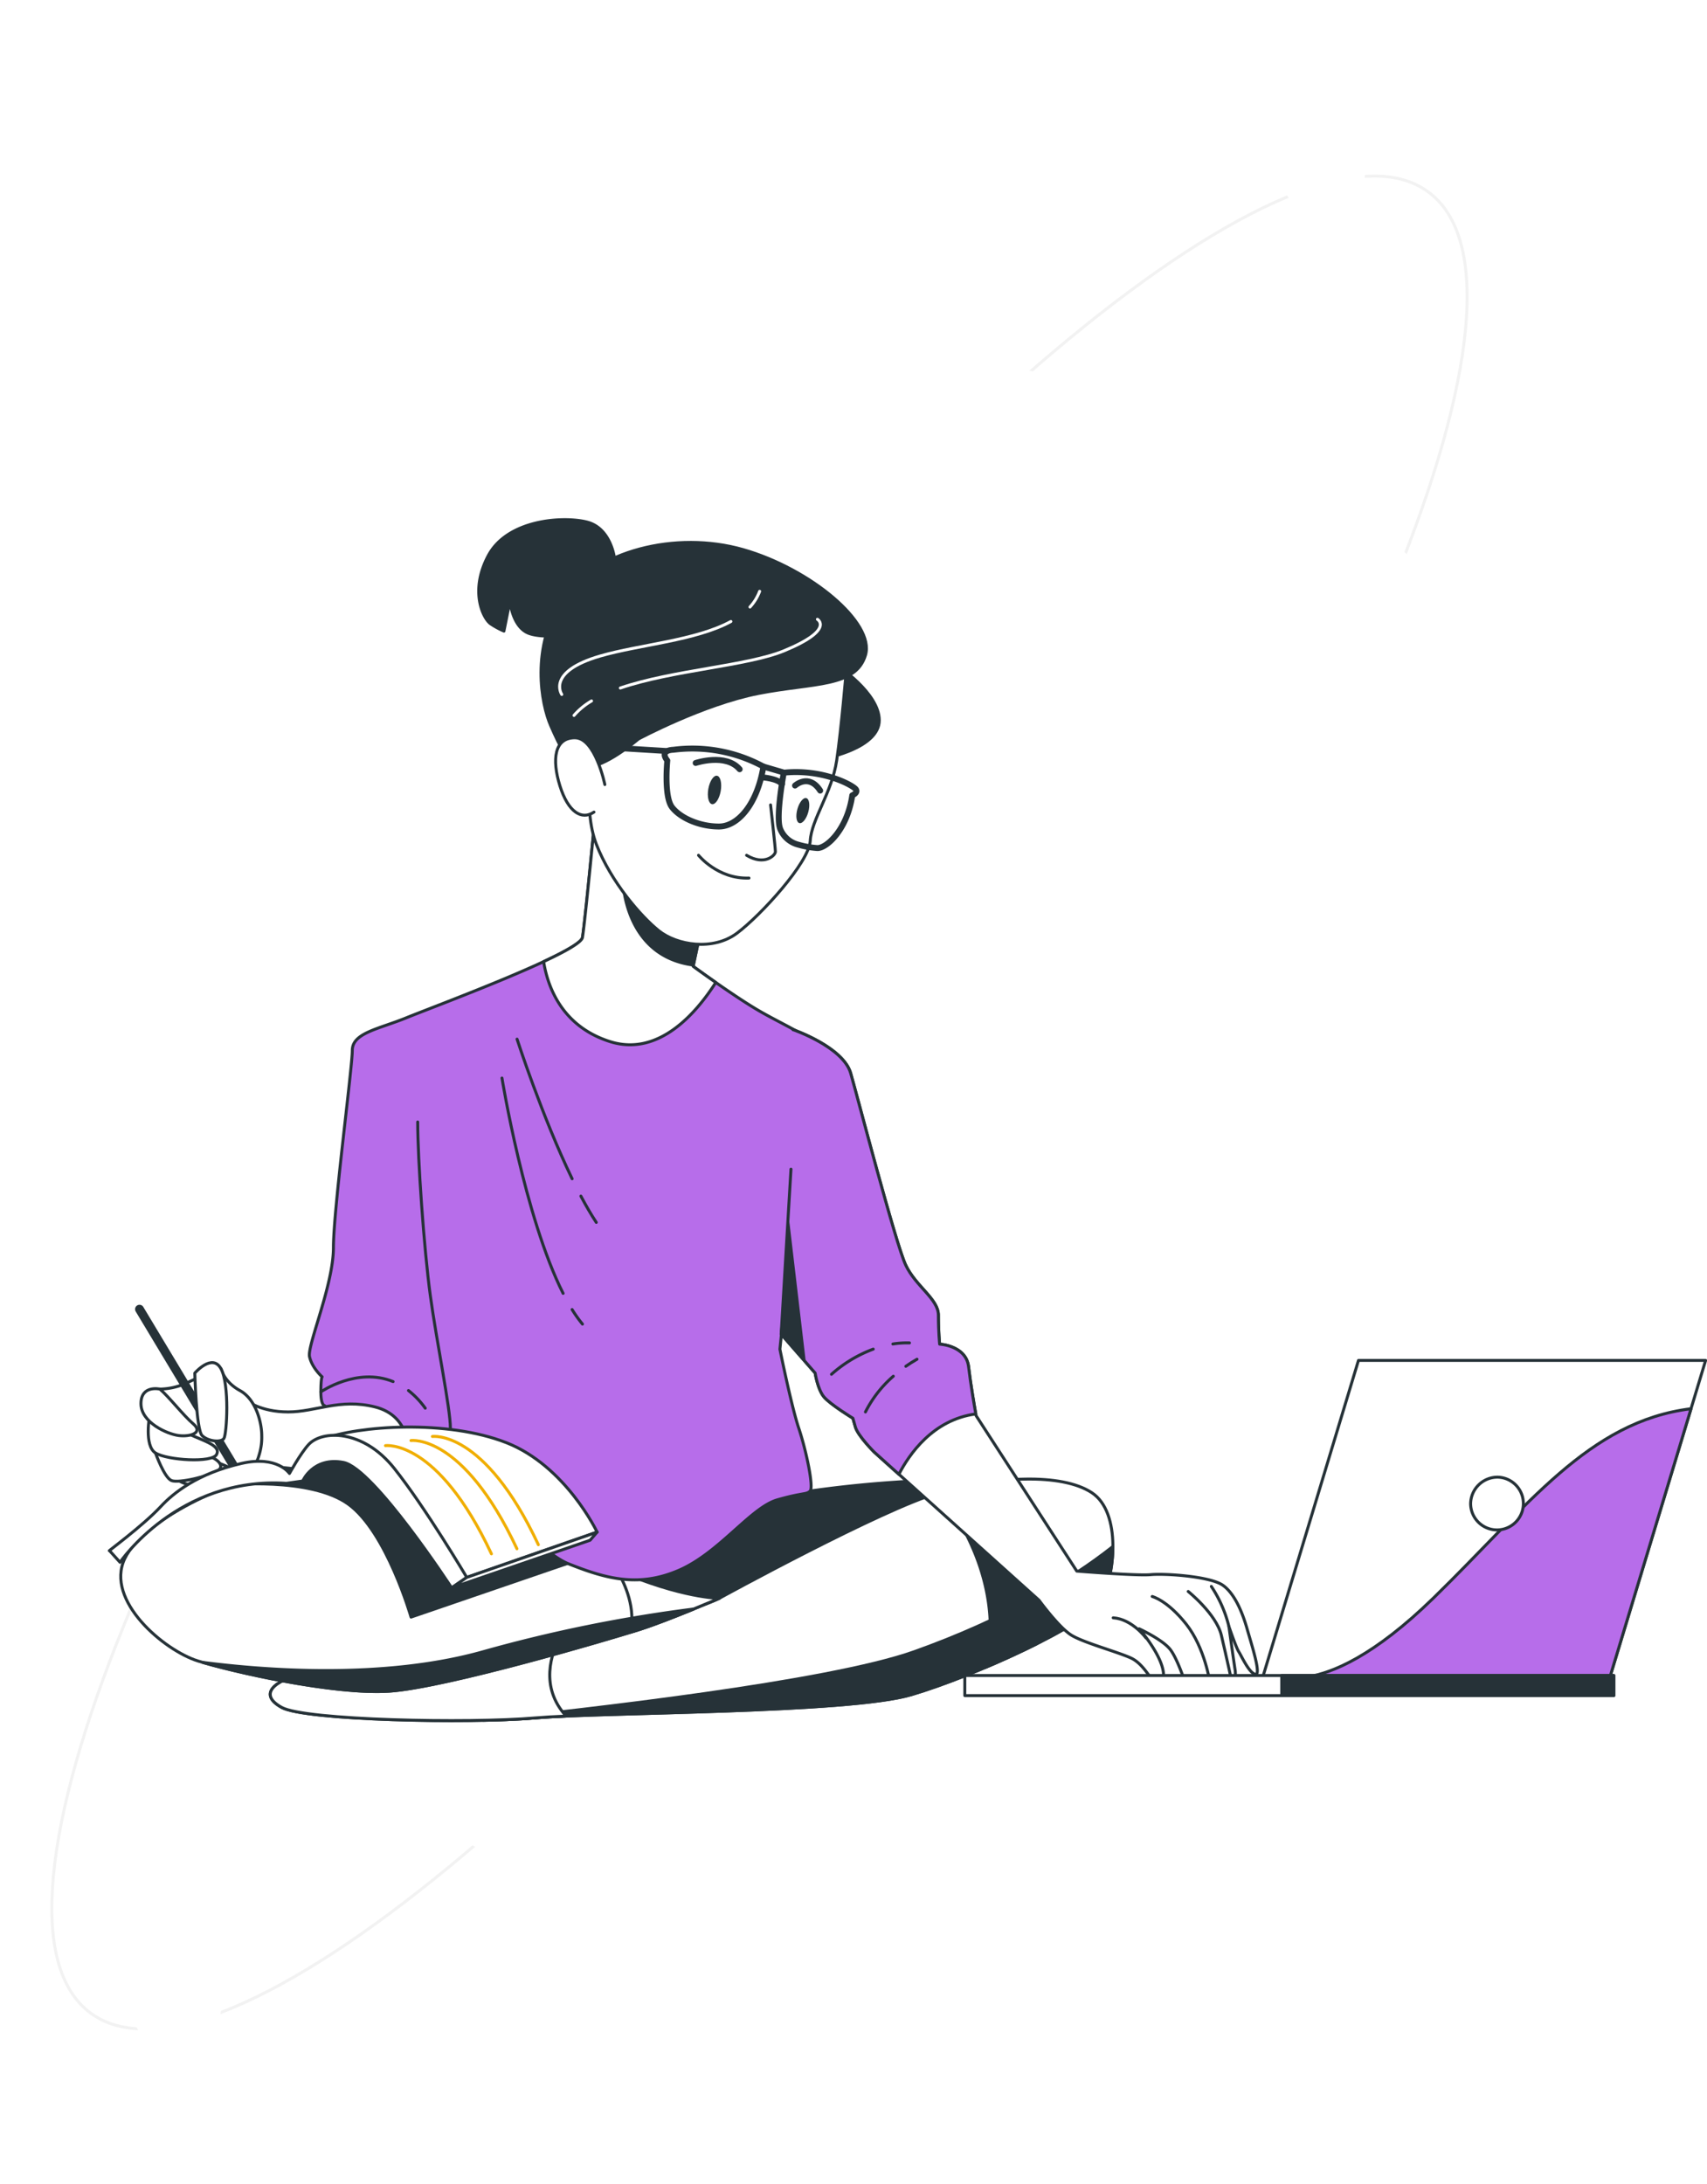 <svg id="Девочка_в_кружочке" data-name="Девочка в кружочке" xmlns="http://www.w3.org/2000/svg" xmlns:xlink="http://www.w3.org/1999/xlink" width="576.84" height="738" viewBox="0 0 576.84 738">
  <defs>
    <style>
      .cls-1, .cls-10, .cls-12, .cls-13, .cls-14, .cls-8 {
        fill: none;
      }

      .cls-1 {
        stroke: #f2f2f2;
        filter: url(#filter);
      }

      .cls-1, .cls-12, .cls-14, .cls-5, .cls-6, .cls-7, .cls-8 {
        stroke-width: 1px;
      }

      .cls-1, .cls-10, .cls-11, .cls-12, .cls-13, .cls-14, .cls-2, .cls-3, .cls-5, .cls-6, .cls-7, .cls-8, .cls-9 {
        fill-rule: evenodd;
      }

      .cls-11, .cls-2, .cls-3, .cls-4, .cls-6 {
        fill: #fff;
      }

      .cls-3 {
        filter: url(#filter-2);
      }

      .cls-4 {
        filter: url(#filter-3);
      }

      .cls-5, .cls-9 {
        fill: #263238;
      }

      .cls-10, .cls-11, .cls-13, .cls-5, .cls-6, .cls-7, .cls-8 {
        stroke: #263238;
      }

      .cls-10, .cls-11, .cls-12, .cls-13, .cls-14, .cls-5, .cls-6, .cls-7, .cls-8 {
        stroke-linecap: round;
        stroke-linejoin: round;
      }

      .cls-7 {
        fill: #b76dea;
      }

      .cls-10, .cls-11 {
        stroke-width: 2px;
      }

      .cls-12 {
        stroke: #fff;
      }

      .cls-13 {
        stroke-width: 3px;
      }

      .cls-14 {
        stroke: #f0ae00;
      }
    </style>
    <filter id="filter" x="825" y="110" width="493" height="640" filterUnits="userSpaceOnUse">
      <feGaussianBlur result="blur" stdDeviation="2.333" in="SourceAlpha"/>
      <feComposite result="composite"/>
      <feComposite result="composite-2"/>
      <feComposite result="composite-3"/>
      <feFlood result="flood" flood-color="#fff" flood-opacity="0.35"/>
      <feComposite result="composite-4" operator="in" in2="composite-3"/>
      <feBlend result="blend" mode="screen" in2="SourceGraphic"/>
      <feBlend result="blend-2" in="SourceGraphic"/>
    </filter>
    <filter id="filter-2" x="1202" y="57" width="119" height="118" filterUnits="userSpaceOnUse">
      <feOffset result="offset" in="SourceAlpha"/>
      <feGaussianBlur result="blur" stdDeviation="6.557"/>
      <feFlood result="flood" flood-opacity="0.08"/>
      <feComposite result="composite" operator="in" in2="blur"/>
      <feGaussianBlur result="blur-2" stdDeviation="2.333" in="SourceAlpha"/>
      <feComposite result="composite-2"/>
      <feComposite result="composite-3"/>
      <feComposite result="composite-4"/>
      <feFlood result="flood-2" flood-color="#fff" flood-opacity="0.35"/>
      <feComposite result="composite-5" operator="in" in2="composite-4"/>
      <feBlend result="blend" mode="screen" in2="composite"/>
      <feBlend result="blend-2" in="SourceGraphic"/>
    </filter>
    <filter id="filter-3" x="0" y="618" width="120" height="120" filterUnits="userSpaceOnUse">
      <feOffset result="offset" in="SourceAlpha"/>
      <feGaussianBlur result="blur" stdDeviation="6.557"/>
      <feFlood result="flood" flood-opacity="0.08"/>
      <feComposite result="composite" operator="in" in2="blur"/>
      <feGaussianBlur result="blur-2" stdDeviation="2.333" in="SourceAlpha"/>
      <feComposite result="composite-2"/>
      <feComposite result="composite-3"/>
      <feComposite result="composite-4"/>
      <feFlood result="flood-2" flood-color="#fff" flood-opacity="0.35"/>
      <feComposite result="composite-5" operator="in" in2="composite-4"/>
      <feBlend result="blend" mode="screen" in2="composite"/>
      <feBlend result="blend-2" in="SourceGraphic"/>
    </filter>
  </defs>
  <g transform="translate(-814 -57)" style="fill: none; filter: url(#filter)">
    <path id="Oval" class="cls-1" d="M992.63,372.264c124.8-169.925,260.9-282.051,303.99-250.44s-23.16,194.989-147.97,364.914-260.9,282.051-303.986,250.44S867.826,542.189,992.63,372.264Z" style="stroke: inherit; filter: none; fill: inherit"/>
  </g>
  <use transform="translate(-814 -57)" xlink:href="#Oval" style="stroke: #f2f2f2; filter: none; fill: none"/>
  <path id="Circle_1" data-name="Circle 1" class="cls-2" d="M1111.49,177.566c149.4,0,270.52,121,270.52,270.266s-121.12,270.262-270.52,270.262-270.511-121-270.511-270.262S962.092,177.566,1111.49,177.566Z" transform="translate(-814 -57)"/>
  <path id="Circle_2" data-name="Circle 2" class="cls-3" d="M1258.63,101.326a14.287,14.287,0,1,1-11.7,16.479A14.287,14.287,0,0,1,1258.63,101.326Z" transform="translate(-814 -57)"/>
  <circle id="Circle_1_" data-name="Circle 1 " class="cls-4" cx="59.515" cy="677.594" r="15.265"/>
  <g id="Слой_132" data-name="Слой 132">
    <g id="OBJECTS">
      <g id="_Group_" data-name="&lt;Group&gt;">
        <g id="_Group_2" data-name="&lt;Group&gt;">
          <g id="_Group_3" data-name="&lt;Group&gt;">
            <path id="_Path_" data-name="&lt;Path&gt;" class="cls-5" d="M1087.76,560.766a394.044,394.044,0,0,1,46.38-3.785c23.98-.392,31.85,1.177,37.75,3.139s11.17,18.468,3.42,34.15-34.88,28.631-71.84,25.492-63.31-10.594-77.47-21.188-1.57-16.48,14.16-25.113S1077.16,560.234,1087.76,560.766Z" transform="translate(-814 -57)"/>
            <path id="_Path_2" data-name="&lt;Path&gt;" class="cls-6" d="M1057.07,597s55.05-30.214,74.32-35.707,41.28-6.67,51.51,0,7.86,28.252,3.14,36.492-42.86,25.5-64.09,31.783-104.21,5.886-127.012,7.848-77.858.784-85.722-3.532-3.146-9.025,8.257-11.772,49.153-2.746,66.848-7.847S1044.09,603.675,1057.07,597Z" transform="translate(-814 -57)"/>
            <path id="_Path_3" data-name="&lt;Path&gt;" class="cls-5" d="M1186.04,597.789c2.3-4.016,4.04-11.2,4.03-18.283-14.25,11.27-36.45,24.617-67.14,35.555-29.11,10.373-111.52,19.658-145.6,23.171,6.778-.137,12.891-0.406,17.611-0.812,22.8-1.962,105.772-1.57,127.012-7.848S1181.32,606.029,1186.04,597.789Z" transform="translate(-814 -57)"/>
            <path id="_Path_4" data-name="&lt;Path&gt;" class="cls-5" d="M1147.13,620.295c5.84-2.473,11.68-5.145,17-7.816,1.18-5.773,2.57-22.725-9.88-55.413a121.662,121.662,0,0,0-22.86,4.231S1154.7,587.912,1147.13,620.295Z" transform="translate(-814 -57)"/>
            <path id="_Path_5" data-name="&lt;Path&gt;" class="cls-6" d="M1003.25,609.974c-7.4,1.472-14.084,2.9-18.929,4.295-17.7,5.1-55.444,5.1-66.848,7.847s-16.122,7.456-8.257,11.772,62.915,5.494,85.722,3.532c2.691-.232,6.232-0.43,10.392-0.611C996.237,626.938,1000.38,615.419,1003.25,609.974Z" transform="translate(-814 -57)"/>
          </g>
          <g id="_Group_4" data-name="&lt;Group&gt;">
            <path id="_Path_6" data-name="&lt;Path&gt;" class="cls-6" d="M967.412,547.564s-35.783,4.316-53.871,5.885-50.725,16.088-57.41,30.214,13.37,31,24.773,34.53,45.613,11.379,64.488,10.2,74.708-17.658,84.538-20.8S1057.07,597,1057.07,597s-16.52,0-44.44-14.126S980.389,554.234,967.412,547.564Z" transform="translate(-814 -57)"/>
            <path id="_Path_7" data-name="&lt;Path&gt;" class="cls-5" d="M890.592,558.775s28.215-2.933,41.147,6.452S952.9,603.354,952.9,603.354l59.73-20.476s-4.47-4.747-15.643-18.238S952.9,543.524,933.5,547.63,890.592,558.775,890.592,558.775Z" transform="translate(-814 -57)"/>
            <path id="_Path_8" data-name="&lt;Path&gt;" class="cls-6" d="M1027.11,608.479c1.15-.353,2.12-0.655,2.82-0.881,9.84-3.139,27.14-10.594,27.14-10.594s-12.69,0-34.61-9.507C1025.59,592.749,1028.7,600.405,1027.11,608.479Z" transform="translate(-814 -57)"/>
            <path id="_Path_9" data-name="&lt;Path&gt;" class="cls-5" d="M1048.39,600.634a492.19,492.19,0,0,0-71.107,14.427c-34,9.6-74.983,6.178-94.848,3.59,12.67,3.705,44.858,10.873,62.957,9.744,18.875-1.177,74.708-17.658,84.538-20.8C1035.21,605.914,1042.64,602.986,1048.39,600.634Z" transform="translate(-814 -57)"/>
          </g>
        </g>
        <g id="_Group_5" data-name="&lt;Group&gt;">
          <path id="_Path_10" data-name="&lt;Path&gt;" class="cls-7" d="M1085.63,433.531l-8.08,79.31s3.83,19.085,6.38,26.719,5.1,19.933,3.83,21.206-2.13.424-11.06,2.968-19.55,17.813-33.15,23.751-24.65,2.968-37.4-2.121-36.55-36.05-41.65-36.9-20.4-3.393-26.777-5.513S923.7,531.926,923.7,531.926s-1.275,0-1.275-4.666,0.425-5.089.425-5.089-3.4-2.969-4.25-6.786,8.075-24.174,8.075-36.9,6.375-60.648,6.375-66.586,8.926-7.21,18.276-11.026,58.656-22.054,59.506-27.144,4.25-40.715,4.25-40.715,26.45,28.229,29.75,30.537a28.193,28.193,0,0,1,6.37,5.937l-2.97,14s12.75,9.33,21.25,14.42,19.98,9.754,20.4,13.147" transform="translate(-814 -57)"/>
        </g>
        <path id="_Path_11" data-name="&lt;Path&gt;" class="cls-8" d="M952.035,526.814a28.939,28.939,0,0,1,5.664,5.96" transform="translate(-814 -57)"/>
        <path id="_Path_12" data-name="&lt;Path&gt;" class="cls-8" d="M922.423,527.26s12.207-8.452,24.415-3.468" transform="translate(-814 -57)"/>
        <g id="_Group_6" data-name="&lt;Group&gt;">
          <path id="_Path_13" data-name="&lt;Path&gt;" class="cls-6" d="M1055.88,388.937c-4.36-3.039-7.65-5.451-7.65-5.451l2.97-14a28.193,28.193,0,0,0-6.37-5.937c-3.3-2.308-29.75-30.537-29.75-30.537s-3.4,35.626-4.25,40.715c-0.28,1.651-5.67,4.688-13.121,8.165,1.3,8.183,5.971,21.837,22.471,27.037S1049.42,399.074,1055.88,388.937Z" transform="translate(-814 -57)"/>
          <path id="_Path_14" data-name="&lt;Path&gt;" class="cls-9" d="M1048.35,383.576c-0.08-.056-0.12-0.09-0.12-0.09l2.97-14a28.193,28.193,0,0,0-6.37-5.937c-1.88-1.311-11.21-10.977-18.93-19.089l-1.96,9.285S1023.96,380.423,1048.35,383.576Z" transform="translate(-814 -57)"/>
        </g>
        <g id="_Group_7" data-name="&lt;Group&gt;">
          <path id="_Path_15" data-name="&lt;Path&gt;" class="cls-5" d="M1021.64,245.516s-1.22-10.126-9.34-12.151-26.789-.81-33.284,11.341-1.623,21.467.812,23.087a27.1,27.1,0,0,0,4.465,2.43l2.029-10.125s0.812,8.91,6.5,10.936,17.453,0,17.453,0S1020.42,263.743,1021.64,245.516Z" transform="translate(-814 -57)"/>
          <path id="_Path_16" data-name="&lt;Path&gt;" class="cls-5" d="M1096.68,281.7s14.45,9.331,14.45,18.662-17.85,12.723-17.85,12.723Z" transform="translate(-814 -57)"/>
          <g id="_Group_8" data-name="&lt;Group&gt;">
            <path id="_Path_17" data-name="&lt;Path&gt;" class="cls-6" d="M1099.97,283.59s-1.62,19.441-3.24,30.377-8.53,19.847-8.93,27.138-16.64,25.112-24.76,31.188-20.3,4.05-26.39-.81-16.23-16.607-21.1-29.163-1.22-30.783,0-36.453,31.66-27.948,54.79-27.948S1099.97,283.59,1099.97,283.59Z" transform="translate(-814 -57)"/>
            <path id="_Path_18" data-name="&lt;Path&gt;" class="cls-8" d="M1074.4,328.954s1.63,14.581,1.63,15.8-3.66,4.861-9.74,1.216" transform="translate(-814 -57)"/>
            <path id="_Path_19" data-name="&lt;Path&gt;" class="cls-8" d="M1050.05,345.966s6.49,8.1,17.05,7.695" transform="translate(-814 -57)"/>
            <g id="_Group_9" data-name="&lt;Group&gt;">
              <path id="_Path_20" data-name="&lt;Path&gt;" class="cls-10" d="M1071.97,315.993a50.36,50.36,0,0,0-30.44-5.671s-4.88,0-2.03,3.645c0,0-1.22,12.152,1.62,15.8s9.33,6.481,15.83,6.481S1069.94,328.549,1071.97,315.993Z" transform="translate(-814 -57)"/>
              <path id="_Path_21" data-name="&lt;Path&gt;" class="cls-11" d="M1039.09,310.727l-26.38-1.62" transform="translate(-814 -57)"/>
              <path id="_Path_22" data-name="&lt;Path&gt;" class="cls-10" d="M1071.97,315.993l6.9,2.025s-2.84,14.986-1.22,19.037h0a8.93,8.93,0,0,0,6.06,5.311,31.914,31.914,0,0,0,6.52,1.169c3.25,0,10.15-6.48,11.77-17.821,0,0,2.03-.811,1.22-2.026s-10.62-6.878-24.01-5.663" transform="translate(-814 -57)"/>
              <path id="_Path_23" data-name="&lt;Path&gt;" class="cls-10" d="M1071.56,319.638s5.18,0.337,6.71,2.287" transform="translate(-814 -57)"/>
            </g>
            <path id="_Path_24" data-name="&lt;Path&gt;" class="cls-9" d="M1057.55,324.266c-0.47,2.653-1.79,4.638-2.94,4.435s-1.72-2.518-1.25-5.171,1.79-4.639,2.94-4.436S1058.01,321.613,1057.55,324.266Z" transform="translate(-814 -57)"/>
            <path id="_Эллипс_" data-name="&lt;Эллипс&gt;" class="cls-9" d="M1086.47,326.65c1.02,0.281,1.31,2.4.67,4.728s-2,3.991-3.02,3.71-1.31-2.4-.66-4.728S1085.46,326.368,1086.47,326.65Z" transform="translate(-814 -57)"/>
            <path id="_Path_25" data-name="&lt;Path&gt;" class="cls-10" d="M1049.08,314.779s10.2-3.393,14.87,2.121" transform="translate(-814 -57)"/>
            <path id="_Path_26" data-name="&lt;Path&gt;" class="cls-10" d="M1082.66,322.414s4.67-4.242,8.5,1.7" transform="translate(-814 -57)"/>
          </g>
          <g id="_Group_10" data-name="&lt;Group&gt;">
            <path id="_Path_27" data-name="&lt;Path&gt;" class="cls-5" d="M1029.75,306.677s21.92-11.746,40.59-15.391,32.88-2.026,36.13-12.962-18.67-29.162-41.4-35.643-49.93.405-60.89,16.607-7.3,35.643-4.06,42.933,5.69,12.962,11.77,13.772S1029.75,306.677,1029.75,306.677Z" transform="translate(-814 -57)"/>
            <g id="_Group_11" data-name="&lt;Group&gt;">
              <path id="_Path_28" data-name="&lt;Path&gt;" class="cls-12" d="M1013.89,293.827a23.726,23.726,0,0,0-5.92,4.887" transform="translate(-814 -57)"/>
              <path id="_Path_29" data-name="&lt;Path&gt;" class="cls-12" d="M1090.23,266.234s5.92,3.543-11.24,10.63c-12.46,5.144-37.71,6.554-55.36,12.589" transform="translate(-814 -57)"/>
              <path id="_Path_30" data-name="&lt;Path&gt;" class="cls-12" d="M1067.44,262.084a16.239,16.239,0,0,0,3.26-5.3" transform="translate(-814 -57)"/>
              <path id="_Path_31" data-name="&lt;Path&gt;" class="cls-12" d="M1003.83,291.627s-5.326-7.677,13.02-12.991c13.23-3.834,32.31-5.21,44.14-11.661" transform="translate(-814 -57)"/>
            </g>
          </g>
          <path id="_Path_32" data-name="&lt;Path&gt;" class="cls-6" d="M1018.39,322.068s-3.22-15.8-10.13-15.8-7.83,7.291-5.06,16.2,7.36,11.746,11.51,8.911" transform="translate(-814 -57)"/>
        </g>
        <path id="_Path_33" data-name="&lt;Path&gt;" class="cls-8" d="M964.5,548.466s1.7-2.121,1.7-8.906-4.676-29.264-6.8-44.956-4.25-45.805-4.25-58.528" transform="translate(-814 -57)"/>
        <path id="_Path_34" data-name="&lt;Path&gt;" class="cls-8" d="M1007.33,499.444a43.1,43.1,0,0,0,3.5,4.914" transform="translate(-814 -57)"/>
        <path id="_Path_35" data-name="&lt;Path&gt;" class="cls-8" d="M983.626,421.232s7.618,46.881,20.664,72.752" transform="translate(-814 -57)"/>
        <path id="_Path_36" data-name="&lt;Path&gt;" class="cls-8" d="M1010.3,461.126c1.72,3.245,3.47,6.253,5.2,8.879" transform="translate(-814 -57)"/>
        <path id="_Path_37" data-name="&lt;Path&gt;" class="cls-8" d="M988.726,408.084s8.527,26.326,18.614,47.182" transform="translate(-814 -57)"/>
        <g id="_Group_12" data-name="&lt;Group&gt;">
          <path id="_Path_38" data-name="&lt;Path&gt;" class="cls-6" d="M897.347,530.229s4.675,3.817,14.025,3.817,17.426-4.665,29.327-1.7,11.9,14.844,10.625,18.237-12.75,5.513-23.376,4.241-32.3-3.393-32.3-3.393S899.047,539.136,897.347,530.229Z" transform="translate(-814 -57)"/>
          <g id="_Group_13" data-name="&lt;Group&gt;">
            <path id="_Path_39" data-name="&lt;Path&gt;" class="cls-6" d="M888.678,519.452s0.984,4.417,6.393,7.361,7.376,10.795,7.376,15.211a20.1,20.1,0,0,1-.984,6.87s-1.475,5.888-6.392,6.869S887.2,559.689,881.3,553.8s-14.26-24.535-14.26-24.535l0.983-2.944a22.789,22.789,0,0,0,8.852-1.963C880.81,522.4,888.678,519.452,888.678,519.452Z" transform="translate(-814 -57)"/>
            <path id="_Path_40" data-name="&lt;Path&gt;" class="cls-13" d="M861.141,499.334l33.93,56.429" transform="translate(-814 -57)"/>
            <path id="_Path_41" data-name="&lt;Path&gt;" class="cls-6" d="M871.467,555.273a16.083,16.083,0,0,0,10.819,3.925c6.884,0,13.768-4.416,10.326-5.888s-5.9-2.944-8.359-1.963S871.467,555.273,871.467,555.273Z" transform="translate(-814 -57)"/>
            <path id="_Path_42" data-name="&lt;Path&gt;" class="cls-6" d="M866.55,547.912s2.95,8.342,5.409,9.323,12.785-1.472,15.736-3.434-1.967-5.4-6.393-5.4S866.55,547.912,866.55,547.912Z" transform="translate(-814 -57)"/>
            <path id="_Path_43" data-name="&lt;Path&gt;" class="cls-6" d="M864.583,535.154s-1.967,10.3,1.967,12.758,19.178,3.435,20.653.491-3.934-4.416-9.343-6.87S864.583,535.154,864.583,535.154Z" transform="translate(-814 -57)"/>
            <path id="_Path_44" data-name="&lt;Path&gt;" class="cls-6" d="M879.827,520.924s0.492,19.137,2.459,21.1,6.392,2.454,7.376.982,1.967-18.156-.984-23.554S879.827,520.924,879.827,520.924Z" transform="translate(-814 -57)"/>
            <path id="_Path_45" data-name="&lt;Path&gt;" class="cls-6" d="M868.025,526.322s-6.392-1.472-6.392,4.907,8.851,10.3,12.785,10.795,8.359-.981,4.917-3.925S870.976,528.776,868.025,526.322Z" transform="translate(-814 -57)"/>
          </g>
        </g>
        <g id="_Group_14" data-name="&lt;Group&gt;">
          <path id="_Path_46" data-name="&lt;Path&gt;" class="cls-5" d="M916.294,557.373l27.525-3.924s-3.539-5.1-12.583-5.1-14.549,4.316-15.729,5.885S916.294,557.373,916.294,557.373Z" transform="translate(-814 -57)"/>
          <path id="_Path_47" data-name="&lt;Path&gt;" class="cls-6" d="M971.738,589.941l44.042-15.3s-10.62-22.366-30.673-30.213-49.8-5.828-62.385-1.119l4.582,5.043s9.044,0.392,18.875,11.771,19.661,29.429,19.661,29.429Z" transform="translate(-814 -57)"/>
          <g id="_Group_15" data-name="&lt;Group&gt;">
            <path id="_Path_48" data-name="&lt;Path&gt;" class="cls-14" d="M944.262,545.43s17.487-2.493,35.807,36.561" transform="translate(-814 -57)"/>
            <path id="_Path_49" data-name="&lt;Path&gt;" class="cls-14" d="M952.88,543.71s17.487-2.493,35.807,36.561" transform="translate(-814 -57)"/>
            <path id="_Path_50" data-name="&lt;Path&gt;" class="cls-14" d="M960.119,542.334s17.487-2.493,35.806,36.561" transform="translate(-814 -57)"/>
          </g>
          <path id="_Path_51" data-name="&lt;Path&gt;" class="cls-6" d="M854.558,584.84s19.661-29.036,56.231-26.682l5.5-.785s3.539-8.24,13.763-6.278,36.569,42.378,36.569,42.378l5.112-3.532s-13.912-23.52-24.529-36.861-24.487-12.884-28.939-8c-2.723,2.989-6.444,9.748-6.444,9.748s-4.083-6.159-16.18-3.4c-14.864,3.4-23.057,10-27.282,14.548-6.148,6.625-18.541,15.632-17.345,14.933Z" transform="translate(-814 -57)"/>
          <path id="_Path_52" data-name="&lt;Path&gt;" class="cls-6" d="M966.626,593.473l46.794-16.088,2.36-2.747-44.042,15.3Z" transform="translate(-814 -57)"/>
        </g>
      </g>
      <g id="_Group_16" data-name="&lt;Group&gt;">
        <path id="_Path_53" data-name="&lt;Path&gt;" class="cls-6" d="M1082.03,404.9s16.89,5.816,19.44,14.722,15.19,57.591,18.59,64.8,11.05,11.451,11.05,16.965,0.42,9.754.42,9.754,8.93,0.424,9.78,7.634,2.55,16.541,2.55,16.541l34.01,52.5s20.29,1.63,24.96,1.2,18.57,0.466,23.65,3.132c1.97,1.033,5.88,4.4,8.95,15.2,1.53,5.366,4.91,15.755,2.78,15.331s-4.74-6.327-5.59-7.6-3.33-8.517-3.33-8.517,1.7,12.3,2.12,14.844a9.4,9.4,0,0,1-.85,5.089l-0.18.073a10.318,10.318,0,0,1-6.57.4l-1.75-.472h0a7.022,7.022,0,0,1-5.33.558l-1.89-.558s-2.76-8.712-5.31-12.105-10.57-7.074-10.57-7.074,8.65,9.849,8.23,16.21c-0.18,2.574.42,4.665-1.7,3.393s-4.68-7.634-9.35-9.754-15.73-5.09-19.98-7.634-11.05-11.876-11.05-11.876l-55.68-50.045s-5.52-5.513-6.37-8.482l-0.85-2.969s-7.65-4.665-9.78-7.21-2.97-8.058-2.97-8.058l-11.48-13.148,7.65-72.523" transform="translate(-814 -57)"/>
        <path id="_Path_54" data-name="&lt;Path&gt;" class="cls-7" d="M1081.29,452.027l-3.31,55.724,11.48,13.148s0.85,5.513,2.97,8.058,9.78,7.21,9.78,7.21l0.85,2.969c0.85,2.968,6.37,8.482,6.37,8.482l8.33,7.49c3.39-6.59,11.44-18.473,25.99-20.381-0.38-2.132-1.72-9.8-2.44-15.949-0.85-7.21-9.78-7.634-9.78-7.634s-0.42-4.241-.42-9.754-7.65-9.755-11.05-16.965-16.04-55.894-18.59-64.8-19.44-14.722-19.44-14.722" transform="translate(-814 -57)"/>
        <path id="_Path_55" data-name="&lt;Path&gt;" class="cls-9" d="M1080.63,468.878l5.6,47.666-8.25-8.793Z" transform="translate(-814 -57)"/>
        <g id="_Group_17" data-name="&lt;Group&gt;">
          <path id="_Path_56" data-name="&lt;Path&gt;" class="cls-8" d="M1120.1,518.621c1.17-.823,2.43-1.624,3.78-2.387" transform="translate(-814 -57)"/>
          <path id="_Path_57" data-name="&lt;Path&gt;" class="cls-8" d="M1106.46,534.046a39.646,39.646,0,0,1,9.41-12.067" transform="translate(-814 -57)"/>
          <path id="_Path_58" data-name="&lt;Path&gt;" class="cls-8" d="M1115.73,511.085a30.451,30.451,0,0,1,5.6-.365" transform="translate(-814 -57)"/>
          <path id="_Path_59" data-name="&lt;Path&gt;" class="cls-8" d="M1094.98,521.323a44.323,44.323,0,0,1,14.11-8.5" transform="translate(-814 -57)"/>
        </g>
        <path id="_Path_60" data-name="&lt;Path&gt;" class="cls-8" d="M1201.24,610.387s-4.68-6.362-11.06-6.786" transform="translate(-814 -57)"/>
        <path id="_Path_61" data-name="&lt;Path&gt;" class="cls-8" d="M1203.36,596.391s5.1,1.272,11.48,9.33,8.07,19.934,8.07,19.934" transform="translate(-814 -57)"/>
        <path id="_Path_62" data-name="&lt;Path&gt;" class="cls-8" d="M1215.53,594.7s9.51,7.634,11.21,14.844,3.82,16.964,3.82,16.964" transform="translate(-814 -57)"/>
        <path id="_Path_63" data-name="&lt;Path&gt;" class="cls-8" d="M1229.29,606.57A42.556,42.556,0,0,0,1223.34,593" transform="translate(-814 -57)"/>
      </g>
      <g id="_Group_18" data-name="&lt;Group&gt;">
        <path id="_Path_64" data-name="&lt;Path&gt;" class="cls-6" d="M1358.07,623.515H1240.76l32.3-106.877h117.31Z" transform="translate(-814 -57)"/>
        <path id="_Path_65" data-name="&lt;Path&gt;" class="cls-7" d="M1358.07,623.515l27.37-90.556c-34.64,4.277-55.02,32.743-87.06,63.972-20.17,19.654-34.17,25.3-42.38,26.584h102.07Z" transform="translate(-814 -57)"/>
        <path id="_Эллипс_2" data-name="&lt;Эллипс&gt;" class="cls-6" d="M1320.24,556.081a8.914,8.914,0,1,1-9.28,8.906A9.1,9.1,0,0,1,1320.24,556.081Z" transform="translate(-814 -57)"/>
        <path id="_Прямоугольник_" data-name="&lt;Прямоугольник&gt;" class="cls-6" d="M1140.03,623.091h219.31v6.786H1140.03v-6.786Z" transform="translate(-814 -57)"/>
        <path id="_Прямоугольник_2" data-name="&lt;Прямоугольник&gt;" class="cls-5" d="M1247.14,623.091h112.2v6.786h-112.2v-6.786Z" transform="translate(-814 -57)"/>
      </g>
    </g>
  </g>
</svg>
